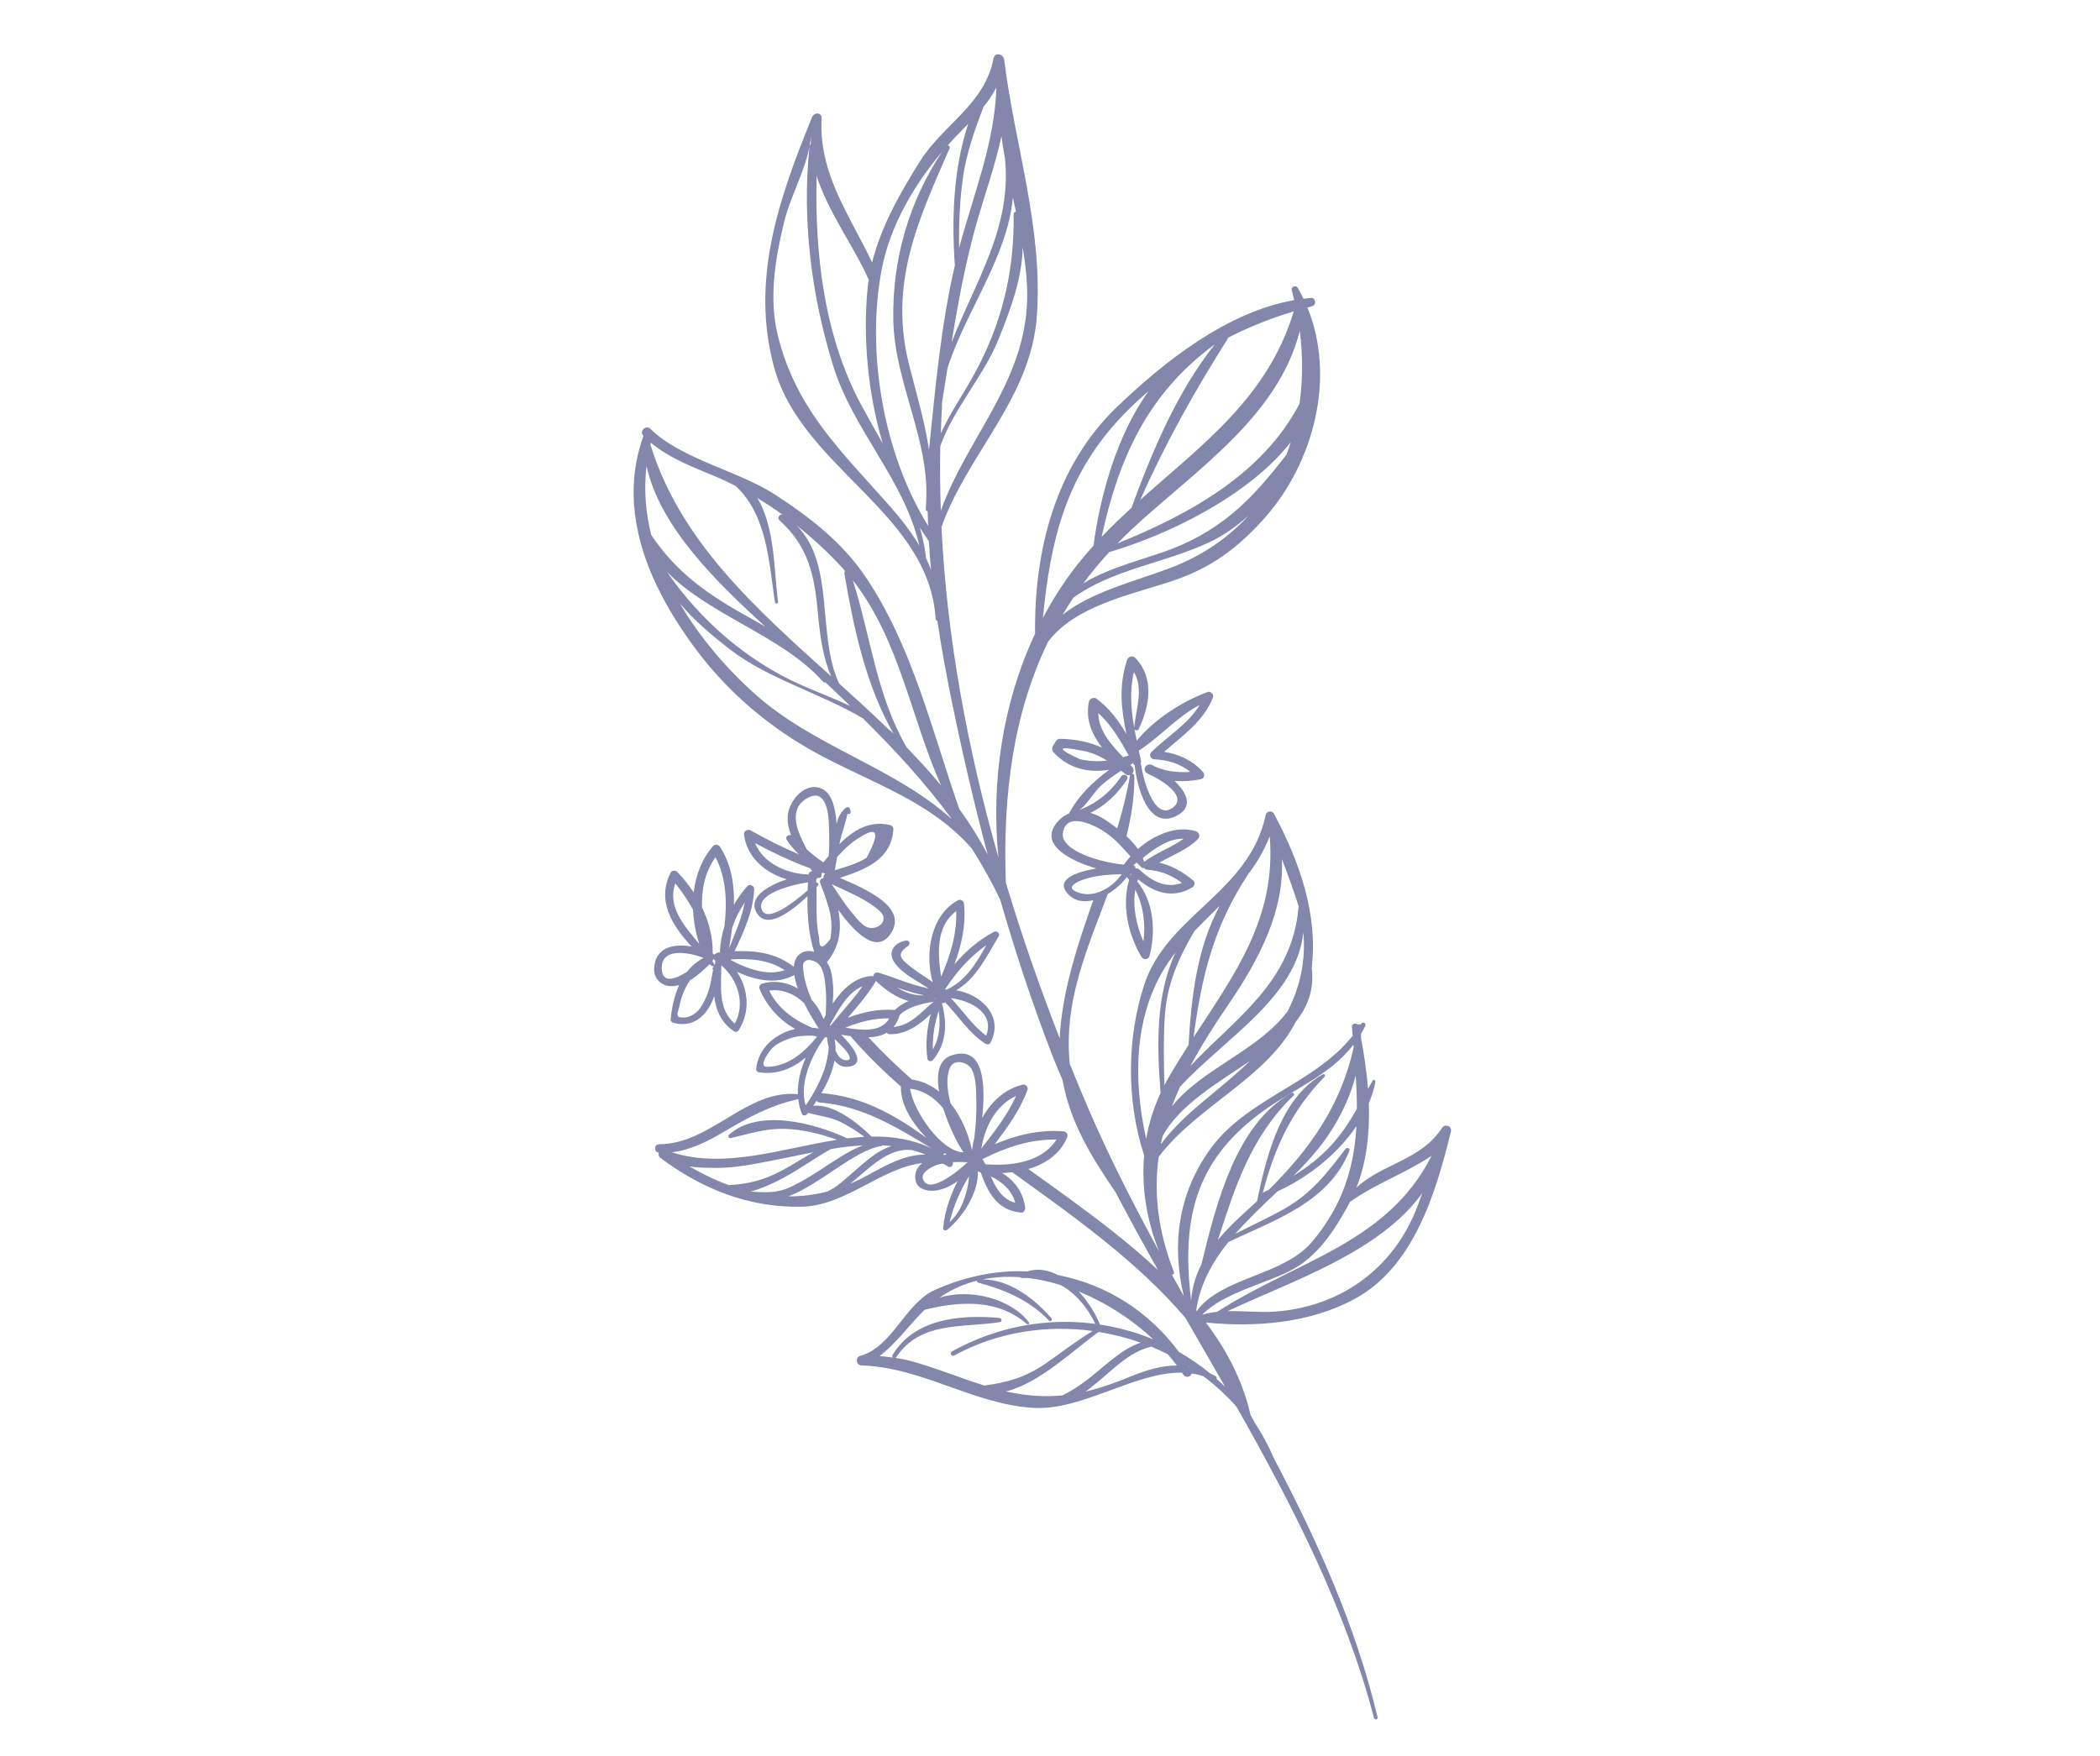 <svg width="116" height="97" viewBox="0 0 116 97" fill="none" xmlns="http://www.w3.org/2000/svg">
<path d="M44.791 7.943C44.756 7.976 44.731 8.019 44.72 8.075C44.756 7.878 44.783 7.681 44.795 7.483C44.786 7.637 44.787 7.79 44.791 7.943ZM47.99 15.461C47.973 15.579 47.948 15.695 47.935 15.813C47.655 18.603 47.922 21.658 48.759 24.499C48.389 23.836 48.008 23.173 47.635 22.493C45.536 18.66 44.999 14.067 45.108 9.713C45.747 11.731 47.186 13.635 47.99 15.461ZM52.04 8.387C50.206 11.131 49.281 14.367 49.344 17.665C49.412 21.27 51.483 24.433 51.135 28.123C51.128 28.204 51.182 28.241 51.242 28.247C51.247 28.515 51.256 28.783 51.266 29.049C48.775 25.034 47.835 19.396 48.708 14.862C49.163 12.5 50.472 10.235 52.04 8.387ZM52.792 7.549C52.998 7.334 53.236 7.097 53.48 6.845C52.66 9.339 52.566 12.033 52.743 14.673C51.971 17.983 51.663 21.484 51.317 24.855C51.083 23.302 50.633 21.783 50.228 20.202C49.078 15.706 50.688 12.221 52.45 8.203C52.49 8.112 52.43 8.041 52.356 8.029C52.502 7.868 52.645 7.703 52.792 7.549ZM52.34 20.33C53.345 17.194 55.65 14.21 55.95 10.909C56.006 11.172 56.063 11.437 56.118 11.701C56.051 11.706 55.989 11.751 55.99 11.835C56.045 15.032 55.318 17.986 53.751 20.789C53.146 21.873 52.449 22.873 51.97 23.949C51.989 23.412 52.004 22.875 52.037 22.34C52.038 22.327 52.027 22.321 52.026 22.309C52.132 21.65 52.236 20.99 52.34 20.33ZM53.994 12.157C54.419 10.688 54.977 9.117 55.316 7.531C55.371 7.943 55.439 8.359 55.517 8.782C55.517 8.784 55.514 8.785 55.515 8.787C55.896 12.576 53.865 15.574 52.565 18.915C52.937 16.636 53.355 14.368 53.994 12.157ZM55.035 4.834C54.963 7.81 53.791 10.708 53.018 13.556C53.003 13.611 52.992 13.667 52.977 13.723C52.962 12.429 53.008 11.139 53.186 9.85C53.377 8.47 53.841 7.189 54.324 5.907C54.604 5.564 54.85 5.203 55.035 4.834ZM51.97 28.223C51.929 27.03 51.913 25.838 51.941 24.649C52.663 22.595 54.336 20.776 55.141 18.784C55.803 17.15 56.459 15.412 56.491 13.657C56.651 14.631 56.757 15.583 56.74 16.485C56.655 21.116 53.392 24.212 51.97 28.223ZM51.138 30.805C51.143 30.791 51.153 30.782 51.151 30.766C51.079 30.206 50.955 29.673 50.812 29.15C50.97 29.404 51.136 29.652 51.307 29.894C51.339 30.426 51.379 30.957 51.43 31.489C51.342 31.256 51.247 31.027 51.138 30.805ZM42.962 18.52C42.456 16.46 42.825 14.283 43.313 12.264C43.645 10.888 44.445 9.512 44.712 8.112C44.294 12.178 44.82 16.312 46.023 20.212C47.117 23.761 49.954 26.508 50.783 30.153C50.331 29.388 49.768 28.66 49.114 27.921C46.461 24.92 43.961 22.592 42.962 18.52ZM62.071 22.898C62.507 22.446 62.97 22.022 63.444 21.61C61.692 24.042 60.763 27.4 60.404 30.146C60.013 30.579 59.636 31.029 59.278 31.501C58.648 32.333 58.095 33.221 57.607 34.145C58.03 29.863 58.853 26.229 62.071 22.898ZM71.464 17.206C70.036 21.957 66.389 24.579 62.984 27.621C64.389 24.458 66.001 21.588 67.861 18.644C69.019 18.056 70.225 17.574 71.464 17.206ZM71.783 22.306C69.767 26.157 65.79 28.379 61.732 30.022C61.98 29.767 62.227 29.513 62.494 29.265C65.975 26.019 70.583 23.069 71.798 18.284C71.973 19.649 71.966 21.003 71.783 22.306ZM61.272 30.506C64.504 29.555 68.952 27.422 71.299 24.43C71.226 24.658 71.154 24.887 71.067 25.11C69.119 27.649 67.361 29.472 64.017 30.585C62.438 31.111 61.077 31.477 59.841 32.234C60.277 31.644 60.755 31.068 61.272 30.506ZM67.016 19.091C67.038 19.078 67.061 19.068 67.083 19.055C65.021 21.647 63.632 24.965 62.499 28.061C61.936 28.576 61.383 29.106 60.852 29.663C61.776 25.396 63.356 21.801 67.016 19.091ZM64.578 31.407C62.582 32.151 60.294 32.704 58.694 33.969C58.884 33.649 59.084 33.333 59.293 33.02C61.518 31.432 64.241 31.147 66.761 29.98C67.556 29.612 68.291 29.094 68.964 28.491C67.84 29.718 66.393 30.729 64.578 31.407ZM59.384 49.237C58.875 48.98 59.608 48.681 59.823 48.604C60.497 48.364 61.242 48.318 61.966 48.301C61.413 49.08 60.337 49.721 59.384 49.237ZM58.712 46.02C58.905 44.745 60.603 45.661 61.128 46.036C61.635 46.397 62.032 46.865 62.447 47.315C62.312 47.465 62.188 47.619 62.081 47.774C60.936 47.678 58.559 47.037 58.712 46.02ZM60.799 43.424C61.143 43.113 61.534 42.841 61.93 42.583C62.002 42.64 62.073 42.699 62.143 42.758C62.239 42.839 62.347 42.845 62.436 42.81C62.432 42.819 62.423 42.822 62.421 42.833C62.255 43.826 62.002 44.802 61.714 45.77C61.489 45.597 61.267 45.44 61.067 45.307C60.797 45.127 60.513 44.994 60.23 44.911C61.059 44.518 61.748 43.84 62.254 43.07C62.383 42.875 62.072 42.697 61.943 42.888C61.364 43.748 60.56 44.418 59.575 44.766C59.918 44.645 60.443 43.745 60.799 43.424ZM59.705 41.464C60.227 41.536 60.707 41.749 61.152 42.024C60.672 42.081 60.186 42.068 59.664 41.951C58.377 41.363 58.391 41.201 59.705 41.464ZM60.663 39.398C61.393 40.049 61.875 40.893 62.348 41.745C62.244 41.78 62.141 41.807 62.038 41.837C61.371 41.138 60.687 40.37 60.663 39.398ZM62.649 40.188C62.47 39.172 62.394 38.167 62.635 37.125C63.186 38.054 62.751 39.173 62.649 40.188ZM66.266 38.953C65.621 40.014 64.48 40.694 63.597 41.553C63.445 41.701 63.559 41.948 63.761 41.955C64.512 41.984 65.188 42.192 65.747 42.648C65.034 42.707 64.226 42.605 63.63 42.264C63.323 42.13 63.058 42.545 63.361 42.725C63.474 42.793 63.595 42.849 63.722 42.901C64.418 43.273 65.582 44.07 64.758 44.643C63.691 45.383 63.105 42.809 63.033 42.264C63.029 42.234 63.016 42.211 62.999 42.192C63.025 42.148 63.036 42.093 63.023 42.032C62.985 41.843 62.944 41.657 62.905 41.471C64.103 40.709 64.993 39.614 66.266 38.953ZM65.385 46.341C64.7 46.832 63.876 47.108 63.199 47.623C63.178 47.548 63.158 47.473 63.127 47.399C63.816 46.861 64.543 46.323 65.385 46.341ZM65.29 48.778C64.417 49.115 63.614 48.687 62.93 48.039C62.879 47.99 62.801 47.968 62.731 47.976C62.72 47.9 62.68 47.832 62.604 47.8C62.665 47.754 62.727 47.71 62.789 47.662C62.883 47.755 62.972 47.851 63.072 47.938C63.104 47.966 63.155 47.972 63.196 47.957C63.244 48.008 63.302 48.049 63.369 48.053C64.132 48.106 64.71 48.36 65.29 48.778ZM62.413 48.294C62.438 48.292 62.47 48.294 62.491 48.291C62.492 48.291 62.494 48.291 62.494 48.291C62.487 48.309 62.48 48.328 62.472 48.347C62.452 48.329 62.434 48.311 62.413 48.294ZM63.161 52.014C62.772 51.134 62.554 50.102 62.712 49.158C63.155 50.02 63.287 51.051 63.161 52.014ZM64.937 52.621C63.833 54.993 63.903 57.726 64.108 60.393C63.727 61.214 63.462 62.066 63.311 62.931C62.536 59.403 62.622 55.547 64.937 52.621ZM64.12 63.224C64.151 63.071 64.186 62.92 64.222 62.77C65.157 61.048 67.212 59.871 69.043 58.621C67.341 60.288 65.478 61.401 64.12 63.224ZM71.995 51.502C72.137 53.083 71.811 54.544 71.124 55.877C69.5 58.048 66.431 59.023 64.734 61.127C64.871 60.764 65.021 60.403 65.187 60.042C67.662 57.365 71.642 55.092 71.995 51.502ZM65.653 57.74C65.263 58.346 64.876 58.966 64.508 59.609C64.44 59.727 64.381 59.848 64.318 59.968C64.288 58.698 64.259 57.426 64.34 56.159C64.453 54.385 65.113 52.902 65.984 51.433C66.448 50.953 66.919 50.5 67.378 50.044C66.122 52.341 65.802 55.131 65.653 57.74ZM70.136 46.206C70.511 50.695 68.211 53.81 65.93 57.313C66.369 53.996 67.019 51.227 68.943 48.308C69.413 47.69 69.825 47.009 70.136 46.206ZM71.726 50.148C71.357 54.287 68.245 56.252 65.754 58.899C66.362 57.763 67.088 56.623 67.893 55.443C69.552 53.012 70.953 50.327 70.809 47.463C71.165 48.376 71.566 49.519 71.745 50.109C71.738 50.122 71.728 50.132 71.726 50.148ZM69.667 61.468C71.503 60.117 73.437 59.442 74.76 57.724C74.765 57.774 74.769 57.823 74.773 57.873C74.076 61.047 72.377 63.466 70.099 65.727C69.986 65.786 69.871 65.844 69.757 65.901C70.396 63.44 71.333 61.37 73.169 59.488C73.234 59.421 73.153 59.311 73.071 59.356C70.83 60.611 70.01 63.644 69.504 66.055C69.497 66.069 69.494 66.082 69.495 66.099C69.476 66.189 69.457 66.276 69.44 66.364C69.25 66.543 69.055 66.722 68.858 66.9C68.271 67.43 67.733 67.954 67.276 68.502C68.222 65.612 69.061 62.844 71.456 60.534C71.533 60.461 71.437 60.336 71.346 60.387C68.301 62.078 67.202 66.411 66.366 69.853C66.054 70.462 65.851 71.123 65.793 71.863C65.282 67.544 65.897 64.245 69.667 61.468ZM74.951 61.273C74.546 61.976 74.11 62.651 73.518 63.298C72.906 63.968 72.201 64.499 71.449 64.966C71.923 64.493 72.38 64.01 72.79 63.503C73.763 62.296 74.501 60.903 74.889 59.421C74.928 60.049 74.953 60.666 74.951 61.273ZM72.475 68.613C70.893 70.49 67.487 70.554 66.108 72.435C66.097 72.423 66.088 72.409 66.077 72.397C66.294 70.934 66.972 69.719 67.86 68.62C70.416 67.41 73.44 66.411 74.541 63.569C74.594 63.433 74.399 63.384 74.325 63.479C73.289 64.824 72.473 65.912 70.974 66.773C70.079 67.288 69.139 67.696 68.232 68.175C68.949 67.356 69.763 66.592 70.57 65.823C72.233 65.067 73.874 63.785 74.927 62.22C74.801 64.453 74.205 66.561 72.475 68.613ZM79.04 63.883C79.055 63.873 79.068 63.859 79.082 63.849C76.661 68.682 71.655 69.644 67.251 72.47C67.247 72.472 67.248 72.476 67.244 72.479C66.958 72.509 66.678 72.557 66.408 72.641C67.613 71.39 70.116 70.885 71.524 70.071C72.895 69.276 73.781 67.861 74.517 66.513C74.534 66.48 74.548 66.446 74.566 66.411C75.988 65.395 77.598 64.846 79.04 63.883ZM70.396 72.471C69.575 72.528 68.679 72.424 67.814 72.443C71.321 70.787 76.2 69.21 78.562 65.922C78.425 66.312 78.287 66.693 78.142 67.034C76.758 70.279 73.855 72.234 70.396 72.471ZM65.674 75.508C65.666 75.495 65.659 75.484 65.651 75.472C65.674 75.486 65.697 75.5 65.721 75.516C65.705 75.512 65.689 75.511 65.674 75.508ZM62.362 76.09C61.522 76.437 60.741 76.704 59.968 76.885C60.168 76.738 60.358 76.585 60.534 76.441C61.519 75.639 62.374 74.699 63.59 74.405C63.9 74.532 64.204 74.672 64.503 74.822C64.684 75.028 64.852 75.237 65.01 75.448C64.164 75.444 63.325 75.694 62.362 76.09ZM55.566 76.879C57.462 76.408 59.342 74.54 60.687 73.596C60.689 73.595 60.688 73.593 60.691 73.593C61.48 73.72 62.257 73.918 63.011 74.185C62.474 74.363 61.986 74.675 61.492 75.064C60.499 75.849 59.764 76.582 58.68 77.098C57.705 77.193 56.698 77.132 55.566 76.879ZM49.451 75.027C49.47 75.017 49.489 75.013 49.503 74.992C50.843 72.977 53.167 73.377 55.237 73.049C55.378 73.026 55.331 72.828 55.207 72.818C53.055 72.627 50.51 72.847 49.299 74.873C49.266 74.928 49.288 74.975 49.324 75.009C49.086 74.977 48.843 74.952 48.584 74.925C49.47 74.261 50.192 73.256 50.963 72.478C51.003 72.438 51.044 72.403 51.085 72.365C53.011 71.89 55.114 71.754 56.727 73.156C56.783 73.206 56.889 73.141 56.839 73.073C55.864 71.75 53.577 71.17 51.894 71.699C52.542 71.249 53.239 70.943 53.966 70.761C53.956 70.805 53.974 70.851 54.029 70.866C55.515 71.265 56.859 71.834 57.946 72.965C58.029 73.052 58.157 72.925 58.079 72.835C57.123 71.75 55.793 70.698 54.279 70.689C54.956 70.553 55.655 70.517 56.361 70.57C56.38 70.594 56.406 70.613 56.443 70.612C56.57 70.609 56.685 70.611 56.804 70.612C57.377 70.682 57.95 70.807 58.518 70.979C58.598 71.021 58.676 71.047 58.76 71.099C59.498 71.555 60.13 72.346 60.504 73.145C57.88 72.8 55.107 73.265 52.582 74.67C52.437 74.751 52.563 74.973 52.707 74.893C55.089 73.598 57.78 73.188 60.361 73.54C59.456 74.081 58.63 74.735 57.762 75.334C56.637 76.109 55.618 76.39 54.376 76.554C53.006 76.128 51.672 75.565 50.285 75.192C49.99 75.113 49.72 75.064 49.451 75.027ZM63.704 74C62.762 73.612 61.771 73.339 60.757 73.185C60.53 72.602 60.117 71.927 59.589 71.359C61.121 71.985 62.554 72.922 63.704 74ZM56.085 66.46C55.353 66.26 55.023 65.653 54.728 64.996C55.372 65.298 55.877 65.758 56.085 66.46ZM52.454 67.522C52.68 66.621 53.043 65.77 53.53 64.986C53.511 65.185 53.489 65.385 53.448 65.578C53.291 66.306 53.013 67.027 52.454 67.522ZM50.983 65.149C50.86 64.81 51.36 64.537 51.592 64.425C51.73 64.361 51.875 64.326 52.022 64.291C52.061 64.297 52.101 64.307 52.14 64.316C52.214 64.361 52.288 64.399 52.36 64.448C52.535 64.566 52.686 64.366 52.63 64.207C52.904 64.195 53.179 64.202 53.452 64.216C52.838 64.775 51.299 66.022 50.983 65.149ZM47.854 64.976C47.557 65.14 47.261 65.278 46.963 65.405C47.961 64.613 49.036 63.385 50.381 63.544C50.63 63.613 50.878 63.693 51.124 63.794C50 63.772 48.897 64.397 47.854 64.976ZM38.08 64.444C38.135 64.45 38.189 64.463 38.244 64.467C38.662 64.528 39.084 64.523 39.505 64.529C40.579 64.546 41.674 64.312 42.721 64.111C43.453 63.97 44.187 63.809 44.919 63.666C44.493 63.908 44.075 64.165 43.652 64.417C42.487 65.112 41.52 65.417 40.259 65.481C39.52 65.211 38.793 64.862 38.08 64.444ZM39.996 62.53C41.347 61.73 42.561 61.066 44.096 60.73C44.128 61.01 44.185 61.285 44.3 61.545C44.359 61.676 44.527 61.639 44.595 61.547C44.612 61.526 44.627 61.502 44.643 61.482C45.244 61.664 45.834 61.7 46.432 61.992C46.885 62.215 47.329 62.502 47.748 62.812C47.435 62.829 47.121 62.859 46.805 62.898C44.977 62.045 41.898 61.231 40.264 62.699C40.18 62.774 40.266 62.904 40.366 62.881C41.401 62.647 42.277 62.338 43.367 62.372C44.326 62.401 45.318 62.642 46.24 62.977C43.194 63.449 40.036 64.607 37.109 63.666C38.147 63.543 39.084 63.069 39.996 62.53ZM45.573 57.307C45.61 57.309 45.648 57.313 45.686 57.313C45.7 57.497 45.728 57.695 45.778 57.889C45.688 59.069 45.172 60.096 44.502 61.083C44.133 59.855 44.831 58.281 45.573 57.307ZM42.405 58.946C41.786 58.967 42.579 57.992 42.63 57.936C42.877 57.672 43.253 57.512 43.584 57.389C44.018 57.229 44.457 57.216 44.901 57.222C44.978 57.24 45.054 57.265 45.133 57.278C44.432 58.135 43.566 58.906 42.405 58.946ZM42.489 54.731C43.222 54.627 43.904 54.924 44.422 55.429C44.704 56.001 45.022 56.514 45.226 56.823C45.226 56.825 45.224 56.828 45.224 56.83C45.099 56.804 44.973 56.789 44.846 56.78C43.856 56.347 42.978 55.746 42.489 54.731ZM45.199 53.248C45.528 53.541 45.57 54.221 45.608 54.623C45.653 55.105 45.64 55.595 45.61 56.083C45.568 56.159 45.53 56.233 45.49 56.309C45.339 55.914 45.114 55.547 44.832 55.235C44.574 54.63 44.381 54 44.358 53.408C44.339 52.892 44.925 53.003 45.199 53.248ZM45.104 49.01C45.134 48.978 45.163 48.946 45.185 48.923C45.255 48.847 45.171 48.746 45.092 48.77C45.089 48.711 45.087 48.652 45.083 48.594C45.112 48.563 45.14 48.532 45.169 48.5C45.297 48.542 45.451 48.424 45.367 48.283C45.387 48.262 45.407 48.239 45.427 48.218C45.465 48.23 45.502 48.246 45.541 48.258C45.56 48.264 45.576 48.263 45.593 48.265C45.511 48.325 45.469 48.42 45.483 48.514C45.352 48.54 45.246 48.642 45.311 48.805C45.493 49.261 45.652 49.712 45.787 50.185C45.944 50.745 45.969 51.31 45.865 51.881C45.45 52.441 45.246 52.429 45.251 51.847C45.043 50.92 45.127 49.957 45.104 49.01ZM42.07 50.235C41.754 49.287 44.13 48.817 44.621 48.751C44.626 48.749 44.629 48.747 44.634 48.746C44.625 48.895 44.619 49.043 44.613 49.193C43.841 49.871 42.336 51.035 42.07 50.235ZM41.711 46.579C42.694 47.117 43.706 47.588 44.756 47.977C44.794 48.031 44.831 48.086 44.868 48.139C44.77 48.134 44.67 48.198 44.659 48.335C44.631 48.318 44.6 48.307 44.564 48.307C43.44 48.275 42.126 47.664 41.711 46.579ZM44.121 44.529C44.299 44.222 44.899 43.811 45.262 44.013C45.83 44.329 45.789 45.63 45.804 46.163C45.813 46.532 45.807 46.91 45.779 47.286C45.678 47.406 45.578 47.527 45.479 47.648C45.152 47.426 44.849 47.185 44.562 46.927C44.405 46.63 44.257 46.327 44.135 46.009C43.953 45.532 43.854 44.991 44.121 44.529ZM46.763 46.814C47.022 46.572 47.306 46.365 47.614 46.193C48.5 45.66 48.584 46.061 47.866 47.395C47.36 47.719 46.716 47.901 46.113 48.081C46.151 47.835 46.2 47.591 46.244 47.347C46.415 47.167 46.582 46.984 46.763 46.814ZM48.592 50.336C49.24 50.913 48.288 51.6 47.68 51.102C47.432 50.898 47.228 50.633 47.024 50.387C46.624 49.905 46.3 49.367 45.944 48.854C46.86 49.296 47.815 49.644 48.592 50.336ZM47.646 54.495C47.106 55.253 46.47 55.934 45.883 56.657C45.88 56.659 45.881 56.663 45.879 56.666C45.864 56.664 45.848 56.661 45.833 56.66C45.834 56.656 45.835 56.65 45.836 56.645C46.302 55.82 46.811 54.829 47.646 54.495ZM52.819 50.341C52.863 51.628 52.485 52.803 51.985 53.967C51.785 52.621 51.705 51.176 52.819 50.341ZM52.312 54.668C52.272 54.668 52.234 54.672 52.195 54.675C52.821 53.71 53.556 52.883 54.482 52.217C53.95 53.203 53.343 54.188 52.312 54.668ZM54.471 57.218C53.698 56.647 53.181 55.832 52.522 55.147C53.647 55.291 54.961 55.987 54.471 57.218ZM51.529 57.981C51.5 57.249 51.636 56.538 51.853 55.843C51.957 56.586 51.906 57.347 51.529 57.981ZM51.614 55.307C51.626 55.297 51.636 55.286 51.644 55.273C51.642 55.277 51.641 55.281 51.639 55.286C51.631 55.292 51.623 55.3 51.614 55.307ZM49.359 56.74C49.498 56.572 49.614 56.364 49.693 56.094C49.694 56.093 49.693 56.091 49.693 56.09C50.142 55.633 50.904 55.46 51.52 55.357C51.549 55.351 51.572 55.339 51.592 55.327C50.896 55.902 50.301 56.671 49.359 56.74ZM46.7 56.782C47.472 56.46 48.265 56.255 49.109 56.267C49.096 56.292 49.084 56.319 49.073 56.346C48.608 57.043 47.596 56.925 46.7 56.782ZM46.101 57.407C46.571 57.842 47.245 58.541 46.799 58.579C46.474 58.606 46.277 58.355 46.154 58.034C46.157 57.826 46.141 57.617 46.101 57.407ZM49.547 54.563C50.046 54.733 50.551 54.894 51.064 54.996C50.508 55.021 50.003 54.848 49.547 54.563ZM51.692 55.144C51.682 55.171 51.671 55.2 51.66 55.228C51.669 55.196 51.672 55.161 51.663 55.128C51.673 55.135 51.682 55.138 51.692 55.144ZM48.349 54.268C48.364 54.243 48.367 54.216 48.37 54.188C48.908 54.702 49.512 55.124 50.188 55.31C49.901 55.437 49.639 55.597 49.429 55.805C48.518 55.731 47.66 55.92 46.83 56.234C47.37 55.605 47.912 54.977 48.349 54.268ZM49.763 60.031C49.744 61.071 50.427 62.097 51.178 62.87C49.42 61.6 47.634 60.572 45.371 60.399C45.709 59.833 45.982 59.227 46.097 58.598C46.297 58.856 46.576 59.007 46.962 58.923C47.845 58.733 47.071 57.776 46.467 57.174C46.634 57.198 46.805 57.222 46.978 57.244C47.827 58.236 48.77 59.159 49.763 60.031ZM52.098 61.233C52.421 62.269 52.935 63.27 53.226 63.669C51.97 63.642 50.429 61.338 50.275 60.152C51.02 60.239 51.627 60.66 52.098 61.233ZM52.477 58.988C52.706 58.472 53.463 58.686 53.672 59.078C53.93 59.56 53.913 60.233 53.93 60.764C53.953 61.463 53.901 62.166 53.821 62.861C53.762 63.091 53.719 63.323 53.692 63.558C53.689 63.56 53.686 63.56 53.683 63.561C53.684 63.538 53.685 63.515 53.678 63.488C53.482 62.626 53.09 61.692 52.507 60.957C52.309 60.227 52.249 59.507 52.477 58.988ZM56.124 60.553C55.646 61.625 54.925 62.535 54.203 63.462C54.41 62.25 55 61.071 56.124 60.553ZM52.127 63.812C52.118 63.806 52.11 63.801 52.102 63.795C52.137 63.783 52.157 63.752 52.168 63.714C52.209 63.74 52.251 63.764 52.293 63.789C52.238 63.796 52.182 63.803 52.127 63.812ZM48.147 62.798C47.332 62.005 46.029 60.978 44.922 61.098C44.984 61.009 45.044 60.915 45.106 60.822C45.148 60.873 45.209 60.91 45.291 60.916C47.624 61.099 49.514 62.271 51.453 63.446C50.39 62.944 49.282 62.776 48.147 62.798ZM47.667 63.282C46.828 63.609 46.069 64.147 45.317 64.638C44.782 64.989 44.236 65.317 43.655 65.589C42.898 65.942 42.237 65.887 41.459 65.838C41.957 65.707 42.443 65.493 42.844 65.3C43.913 64.787 44.866 64.064 45.897 63.487C46.49 63.388 47.081 63.313 47.667 63.282ZM45.693 65.839C44.975 66.023 44.26 66.106 43.548 66.101C45.322 65.43 47.185 63.56 48.689 63.317C48.717 63.313 48.727 63.295 48.744 63.282C48.913 63.291 49.081 63.306 49.249 63.325C48.832 63.454 48.431 63.688 48.025 64.007C47.48 64.435 46.981 64.916 46.444 65.355C46.187 65.565 45.942 65.719 45.693 65.839ZM58.357 62.963C57.568 64.218 55.835 64.448 54.423 64.324C54.373 64.22 54.321 64.119 54.264 64.02C54.285 64.018 54.307 64.024 54.327 64.014C55.614 63.376 56.927 62.938 58.357 62.963ZM40.352 53.04C40.356 53.031 40.361 53.022 40.365 53.012C41.415 52.95 42.457 53.014 43.345 53.604C42.381 53.941 41.279 53.524 40.352 53.04ZM40.589 56.557C39.65 55.781 39.837 54.485 39.845 53.335C40.765 54.13 41.188 55.457 40.589 56.557ZM38.041 56.175C37.927 56.21 37.811 56.225 37.692 56.219C37.259 56.228 37.467 55.904 37.523 55.618C37.624 55.102 37.82 54.593 38.116 54.162C38.527 53.913 38.9 53.569 39.203 53.269C39.237 53.3 39.271 53.332 39.305 53.362C39.341 53.396 39.389 53.392 39.423 53.369C39.422 53.377 39.419 53.385 39.42 53.392C39.402 53.422 39.383 53.451 39.365 53.483C39.339 53.525 39.362 53.563 39.397 53.581C39.385 53.605 39.374 53.637 39.366 53.687C39.342 53.861 39.306 54.035 39.273 54.208C39.175 54.72 38.996 55.21 38.711 55.646C38.55 55.892 38.317 56.077 38.041 56.175ZM36.555 53.553C36.486 52.34 37.996 52.602 38.819 52.909C38.828 52.918 38.837 52.926 38.847 52.935C38.486 53.13 38.19 53.386 37.953 53.691C37.303 54.107 36.6 54.357 36.555 53.553ZM37.304 48.806C37.669 49.266 38.006 49.754 38.284 50.268C38.31 50.911 38.432 51.552 38.627 52.154C37.778 51.137 36.848 50.087 37.304 48.806ZM39.523 47.361C40.126 48.511 40.167 49.855 40.021 51.165C39.871 51.636 39.785 52.125 39.766 52.62C39.754 52.624 39.741 52.627 39.731 52.633C39.675 52.609 39.619 52.62 39.588 52.672C39.53 52.679 39.482 52.711 39.448 52.757C39.432 52.726 39.408 52.697 39.368 52.676C39.382 51.795 39.16 50.928 38.776 50.129C38.748 49.137 38.944 48.163 39.523 47.361ZM41.136 49.869C40.977 50.759 40.591 51.57 40.27 52.414C40.333 52.042 40.393 51.665 40.441 51.282C40.603 50.78 40.838 50.306 41.136 49.869ZM39.491 53.289C39.478 53.292 39.465 53.289 39.455 53.299C39.455 53.285 39.457 53.27 39.448 53.255C39.417 53.203 39.382 53.151 39.347 53.099C39.362 53.073 39.38 53.049 39.382 53.024C39.398 53.011 39.411 52.995 39.424 52.979C39.44 53.013 39.463 53.045 39.502 53.071C39.508 53.074 39.511 53.078 39.516 53.082C39.508 53.151 39.499 53.219 39.491 53.289ZM41.722 38.362C40.148 36.956 38.662 35.236 37.549 33.335C38.347 34.289 39.323 35.104 40.322 35.882C42.36 37.469 45.314 38.303 47.658 39.684C49.432 41.437 51.12 43.267 52.579 45.263C49.425 42.402 44.979 41.268 41.722 38.362ZM39.51 26.322C39.884 26.479 40.254 26.655 40.623 26.841C42.376 28.446 42.47 31.061 42.808 33.282C42.822 33.377 42.988 33.355 42.975 33.259C42.753 31.53 42.816 29.144 41.835 27.52C42.305 27.804 42.767 28.105 43.215 28.429C43.056 28.41 42.911 28.616 43.052 28.743C44.674 30.205 44.994 31.817 45.185 33.923C45.295 35.128 45.445 36.282 45.911 37.369C41.739 33.615 37.561 29.886 35.93 24.57C35.939 24.535 35.946 24.498 35.956 24.462C36.989 25.324 38.263 25.801 39.51 26.322ZM46.678 31.549C46.651 31.584 46.634 31.628 46.643 31.686C47.15 34.681 47.825 37.861 49.354 40.531C49.254 40.437 49.151 40.348 49.047 40.263C48.171 39.415 47.264 38.587 46.351 37.765C45.103 35.109 46.157 31.195 44 29.026C44.932 29.766 45.8 30.573 46.565 31.413C46.605 31.458 46.639 31.504 46.678 31.549ZM45.476 37.679C45.508 37.715 45.551 37.713 45.59 37.699C46.051 38.13 46.509 38.565 46.963 39.004C46.096 38.599 45.174 38.253 44.261 37.849C41.273 36.527 38.678 34.268 36.84 31.592C39.22 34.031 43.197 35.114 45.476 37.679ZM35.712 25.755C36.48 29.194 39.697 32.259 42.274 34.627C41.998 34.462 41.718 34.3 41.426 34.139C39.082 32.849 37.358 31.63 35.972 29.554C35.664 28.315 35.558 27.041 35.712 25.755ZM51.979 43.394C51.383 42.673 50.748 41.979 50.087 41.301C48.407 38.419 48.107 35.186 47.108 32.063C49.688 35.35 50.313 39.637 51.979 43.394ZM42.764 20.308C44.284 25.858 51.316 28.313 51.683 34.195C51.687 34.26 51.73 34.292 51.779 34.307C52.002 35.805 52.277 37.296 52.579 38.773C53.162 41.612 53.816 44.43 54.559 47.222C54.098 46.34 53.571 45.499 52.988 44.695C51.48 40.374 50.39 35.683 47.81 31.87C46.513 29.953 44.727 28.57 42.81 27.327C40.756 25.996 37.646 25.379 35.928 23.696C35.677 23.45 35.291 23.826 35.538 24.077C35.539 24.079 35.541 24.081 35.544 24.083C35.023 25.527 34.904 26.962 35.069 28.365C35.067 28.376 35.061 28.387 35.064 28.401C35.069 28.425 35.077 28.447 35.083 28.47C35.43 31.183 36.841 33.76 38.534 35.998C40.059 38.016 41.961 39.706 44.104 41.033C47.4 43.076 51.086 43.926 53.68 46.881C54.259 47.794 54.79 48.74 55.257 49.732C56.081 52.584 57.008 55.407 58.081 58.189C58.275 58.691 58.488 59.186 58.695 59.682C59.107 61.992 60.258 63.881 61.627 65.882C62.381 67.325 63.165 68.753 63.968 70.174C62.38 68.686 60.627 67.364 58.977 66.157C58.248 65.625 57.523 65.106 56.8 64.59C57.728 64.32 58.538 63.791 58.941 62.859C59.013 62.693 58.929 62.523 58.74 62.509C57.409 62.408 56.146 62.706 54.946 63.221C55.657 62.281 56.342 61.347 56.759 60.216C56.822 60.047 56.632 59.892 56.476 59.932C55.481 60.185 54.729 60.896 54.251 61.777C54.441 59.99 54.39 57.706 52.559 58.313C51.828 58.556 51.715 59.377 51.874 60.314C51.445 59.967 50.947 59.724 50.378 59.65C49.537 58.909 48.731 58.133 47.969 57.309C48.342 57.299 48.688 57.231 48.98 57.063C49.017 57.105 49.066 57.137 49.124 57.139C49.985 57.18 50.782 56.654 51.415 56.019C51.202 56.825 51.108 57.649 51.23 58.503C51.248 58.629 51.439 58.677 51.519 58.584C52.323 57.647 52.317 56.497 52.02 55.389C52.063 55.453 52.182 55.445 52.193 55.362C52.953 56.136 53.507 57.086 54.453 57.678C54.537 57.732 54.668 57.7 54.715 57.609C55.467 56.14 54.203 54.949 52.815 54.713C53.91 54.104 54.538 52.769 55.161 51.743C55.261 51.579 55.069 51.4 54.907 51.486C54.053 51.938 53.336 52.563 52.719 53.281C53.115 52.217 53.366 51.122 53.251 49.94C53.234 49.773 53.074 49.659 52.915 49.744C51.442 50.531 51.062 52.633 51.517 54.264C51.271 54.088 51.016 53.922 50.766 53.751C50.498 53.569 50.238 53.378 49.997 53.161C49.57 52.776 49.759 52.559 50.161 52.261C50.306 52.154 50.228 51.934 50.041 51.967C49.368 52.087 48.999 52.637 49.441 53.229C49.905 53.852 50.658 54.18 51.303 54.616C50.352 54.435 49.426 54.008 48.512 53.737C48.364 53.694 48.248 53.818 48.237 53.949C48.211 53.938 48.185 53.926 48.154 53.927C47.225 53.98 46.532 54.657 45.998 55.452C46.05 54.825 46.043 54.197 45.881 53.594C45.843 53.452 45.77 53.304 45.675 53.164C46.41 52.27 46.504 51.286 46.301 50.274C47.178 51.471 48.397 52.762 49.191 51.602C50.213 50.11 47.75 49.099 46.395 48.503C47.806 48.042 49.247 47.492 49.349 45.807C49.355 45.709 49.275 45.613 49.181 45.59C48.042 45.309 47.142 45.867 46.37 46.636C46.383 46.577 46.39 46.517 46.402 46.458C46.45 46.23 46.847 44.986 46.807 44.948C46.891 45.027 47.003 44.949 46.989 44.845C46.897 44.201 46.379 44.99 46.306 45.2C46.27 45.304 46.244 45.412 46.211 45.518C46.209 45.485 46.208 45.451 46.205 45.418C46.146 44.747 45.993 43.681 45.196 43.507C44.321 43.316 43.552 44.347 43.511 45.102C43.491 45.456 43.568 45.805 43.693 46.148C43.539 46.098 43.353 46.248 43.459 46.411C43.648 46.703 43.881 46.96 44.131 47.202C43.219 46.816 42.332 46.377 41.469 45.882C41.32 45.797 41.073 45.902 41.096 46.097C41.244 47.371 42.277 48.236 43.461 48.583C42.473 48.917 41.3 49.539 41.789 50.419C42.353 51.429 43.764 50.316 44.603 49.515C44.584 50.557 44.664 51.612 44.974 52.598C44.753 52.52 44.515 52.515 44.285 52.644C43.996 52.805 43.872 53.082 43.85 53.418C42.88 52.661 41.754 52.511 40.577 52.555C41.094 51.457 41.613 50.353 41.658 49.121C41.665 48.934 41.409 48.818 41.28 48.962C40.998 49.276 40.754 49.623 40.542 49.989C40.568 48.867 40.398 47.765 39.778 46.796C39.699 46.673 39.505 46.618 39.396 46.742C38.764 47.461 38.428 48.365 38.32 49.314C38.054 48.906 37.75 48.523 37.417 48.18C37.314 48.073 37.108 48.085 37.038 48.226C36.266 49.775 37.129 51.154 38.205 52.296C37.215 52.125 36.16 52.325 36.133 53.554C36.122 54.029 36.47 54.411 36.931 54.476C37.127 54.504 37.322 54.48 37.513 54.428C37.248 55.019 37.104 55.681 37.045 56.324C37.037 56.408 37.11 56.485 37.186 56.507C38.246 56.811 39.019 56.164 39.39 55.196C39.402 55.166 39.423 55.105 39.45 55.027C39.541 55.809 39.837 56.524 40.56 56.987C40.645 57.041 40.755 57.002 40.806 56.923C41.46 55.882 41.337 54.653 40.712 53.699C41.739 54.158 42.877 54.421 43.874 53.871C43.911 54.109 43.982 54.362 44.075 54.618C43.494 54.281 42.809 54.147 42.107 54.344C42.002 54.374 41.905 54.501 41.949 54.614C42.313 55.536 43.038 56.361 43.925 56.852C42.83 57.101 41.87 57.915 41.768 59.072C41.762 59.143 41.827 59.23 41.898 59.242C42.927 59.408 43.785 59.034 44.51 58.429C44.225 59.08 44.048 59.781 44.069 60.458C41.269 60.17 39.24 63.22 36.414 63.22C36.118 63.22 36.112 63.642 36.383 63.688C36.364 63.791 36.39 63.91 36.482 63.978C38.792 65.704 41.364 66.728 44.268 66.675C46.709 66.63 48.672 64.522 50.947 64.263C50.649 64.493 50.486 64.812 50.584 65.255C50.685 65.715 51.237 65.825 51.63 65.785C52.083 65.739 52.507 65.535 52.895 65.265C52.477 66.076 52.182 66.952 52.098 67.856C52.087 67.98 52.242 68.013 52.321 67.949C53.165 67.263 54.059 65.921 54.018 64.7C54.043 64.726 54.072 64.746 54.109 64.757C54.128 64.763 54.147 64.771 54.168 64.777C54.572 65.867 55.056 66.868 56.396 66.999C56.565 67.016 56.647 66.836 56.628 66.698C56.508 65.836 56.021 65.228 55.361 64.81C55.546 64.803 55.731 64.79 55.916 64.767C59.427 67.297 62.783 69.674 65.474 72.804C66.209 74.078 66.946 75.35 67.676 76.626C67.52 76.472 67.359 76.323 67.195 76.178C67.214 76.125 67.208 76.063 67.143 76.027C67.047 75.976 66.958 75.942 66.866 75.897C66.317 75.448 65.733 75.046 65.121 74.696C63.458 72.465 61.161 70.984 58.439 70.449C57.902 70.17 57.322 70.06 56.742 70.248C54.972 70.168 53.264 70.552 51.652 71.267C49.983 72.008 49.327 74.401 47.52 74.915C47.224 74.999 47.284 75.433 47.589 75.442C50.941 75.545 53.79 77.599 57.088 77.788C59.795 77.944 62.685 75.796 65.29 75.843C65.315 75.881 65.343 75.918 65.367 75.955C65.501 76.164 65.786 76.069 65.832 75.886C66.048 75.918 66.261 75.969 66.472 76.039C67.132 76.534 67.745 77.095 68.297 77.719C71.41 83.213 74.289 88.8 75.9 94.928C75.934 95.053 76.124 95.003 76.094 94.876C74.885 89.817 72.774 85.14 70.372 80.584C70.072 79.883 69.717 79.222 69.313 78.61C69.234 78.464 69.155 78.317 69.074 78.172C68.651 76.289 67.763 74.602 66.613 73.074C69.411 73.346 72.368 73.106 74.838 71.763C78.114 69.984 79.326 65.864 80.146 62.521C80.219 62.223 79.82 62.068 79.656 62.319C78.475 64.126 76.329 64.296 74.928 65.62C75.497 64.171 75.668 62.565 75.612 60.959C75.772 60.574 75.898 60.178 75.975 59.774C75.993 59.683 75.868 59.621 75.82 59.709C75.733 59.863 75.649 60.015 75.566 60.166C75.492 59.206 75.352 58.258 75.18 57.354C75.182 57.274 75.181 57.194 75.181 57.112C75.262 56.977 75.341 56.836 75.415 56.688C75.488 56.542 75.282 56.419 75.195 56.559C75.182 56.58 75.166 56.598 75.152 56.618C75.113 56.579 75.046 56.577 75.012 56.62C74.914 56.501 74.663 56.555 74.678 56.739C74.691 56.903 74.705 57.064 74.719 57.227C72.551 59.955 68.784 60.687 66.751 63.629C65.067 66.065 64.724 68.791 65.387 71.603C65.385 71.603 65.385 71.601 65.384 71.6C65.166 71.212 64.952 70.823 64.736 70.433C64.81 70.422 64.878 70.365 64.845 70.281C63.94 67.942 63.73 65.871 64.005 63.917C66.15 61.083 69.97 59.588 71.591 56.434C72.247 55.603 72.607 54.644 72.456 53.459C72.804 50.524 71.797 47.627 70.37 44.959C70.271 44.774 69.963 44.804 69.918 45.018C69.012 49.321 64.474 50.543 63.206 54.408C62.234 57.373 62.222 60.855 63.199 63.834C63.044 65.634 63.347 67.464 64.039 69.167C62.604 66.535 61.239 63.872 60.065 61.125C59.733 60.35 59.408 59.566 59.09 58.776C58.961 57.493 59.044 56.107 59.427 54.537C59.855 52.786 60.552 51.096 61.191 49.395C61.636 49.13 62.022 48.773 62.239 48.459C62.285 48.511 62.329 48.564 62.37 48.62C61.951 50.023 62.323 51.64 63.055 52.876C63.162 53.055 63.444 53.028 63.497 52.818C63.857 51.437 63.73 49.812 62.819 48.702C62.833 48.661 62.849 48.622 62.864 48.582C63.745 49.326 64.783 49.679 65.864 49.028C65.983 48.956 66.04 48.756 65.917 48.654C65.322 48.163 64.734 47.829 64.038 47.663C64.764 47.245 65.559 46.967 66.169 46.363C66.314 46.22 66.243 45.984 66.056 45.926C64.972 45.592 63.744 46.131 62.856 46.911C62.678 46.657 62.462 46.419 62.224 46.2C62.495 45.115 62.672 44.011 62.658 42.864C62.656 42.792 62.594 42.752 62.533 42.75C62.629 42.658 62.661 42.505 62.539 42.371C62.505 42.333 62.468 42.295 62.433 42.257C62.482 42.225 62.532 42.194 62.581 42.162C62.589 42.176 62.596 42.189 62.604 42.203C62.626 42.242 62.655 42.267 62.686 42.285C62.685 42.294 62.682 42.301 62.683 42.31C62.787 43.349 63.379 45.906 65 45.071C65.964 44.575 65.535 43.778 64.883 43.151C65.388 43.185 65.898 43.144 66.338 43.05C66.522 43.011 66.565 42.778 66.449 42.65C65.869 42.013 65.124 41.668 64.303 41.542C65.333 40.63 66.486 39.862 67.006 38.527C67.069 38.364 66.874 38.175 66.713 38.233C65.319 38.747 63.775 39.727 62.791 40.924C62.747 40.717 62.707 40.508 62.67 40.302C62.724 40.369 62.853 40.378 62.896 40.289C63.511 39.027 63.775 37.422 62.706 36.35C62.556 36.199 62.319 36.277 62.255 36.47C61.784 37.897 61.936 39.204 62.223 40.559C61.79 39.821 61.3 39.142 60.568 38.601C60.423 38.494 60.183 38.605 60.149 38.774C59.949 39.777 60.323 40.577 60.873 41.306C60.173 40.999 59.423 40.837 58.555 40.821C58.457 40.819 58.363 40.875 58.315 40.958C58.262 41.051 58.208 41.143 58.154 41.236C58.091 41.345 58.112 41.477 58.196 41.567C59.048 42.493 60.154 42.713 61.274 42.53C60.394 43.185 59.603 43.914 59.063 44.923C59.06 44.928 59.062 44.934 59.06 44.94C58.775 45.055 58.511 45.253 58.29 45.572C57.511 46.701 59.082 47.553 60.559 47.984C59.405 48.19 58.29 48.594 58.972 49.37C59.353 49.802 59.872 49.865 60.392 49.735C59.617 51.938 58.877 54.142 58.611 56.432C58.574 56.756 58.55 57.069 58.538 57.376C57.443 54.569 56.438 51.69 55.559 48.763C55.39 43.926 55.963 39.446 57.896 35.454C59.397 33.463 62.46 32.867 64.759 32.099C66.881 31.391 68.369 30.291 69.854 28.623C72.576 25.568 73.802 20.826 72.217 16.993C72.304 16.971 72.39 16.941 72.478 16.92C72.731 16.858 72.686 16.441 72.418 16.462C72.279 16.472 72.141 16.493 72.003 16.51C71.903 16.306 71.801 16.102 71.685 15.903C71.583 15.729 71.305 15.838 71.357 16.035C71.406 16.218 71.441 16.401 71.484 16.584C67.772 17.234 64.291 19.994 61.683 22.5C58.286 25.766 57.121 30.436 57.175 35.014C55.386 38.825 54.731 43.213 55.152 47.38C53.45 41.401 52.301 35.242 52.005 29.117C53.451 25.046 56.94 22.023 57.272 17.477C57.627 12.624 56.06 8.062 55.468 3.292C55.431 2.987 54.956 2.859 54.886 3.217C54.385 5.792 52.101 6.866 50.813 8.919C49.745 10.619 48.667 12.507 48.175 14.504C46.935 11.881 45.222 9.627 45.382 6.525C45.398 6.2 44.967 6.202 44.863 6.457C43.032 10.944 41.437 15.463 42.764 20.308Z" fill="#8387AB"/>
</svg>
